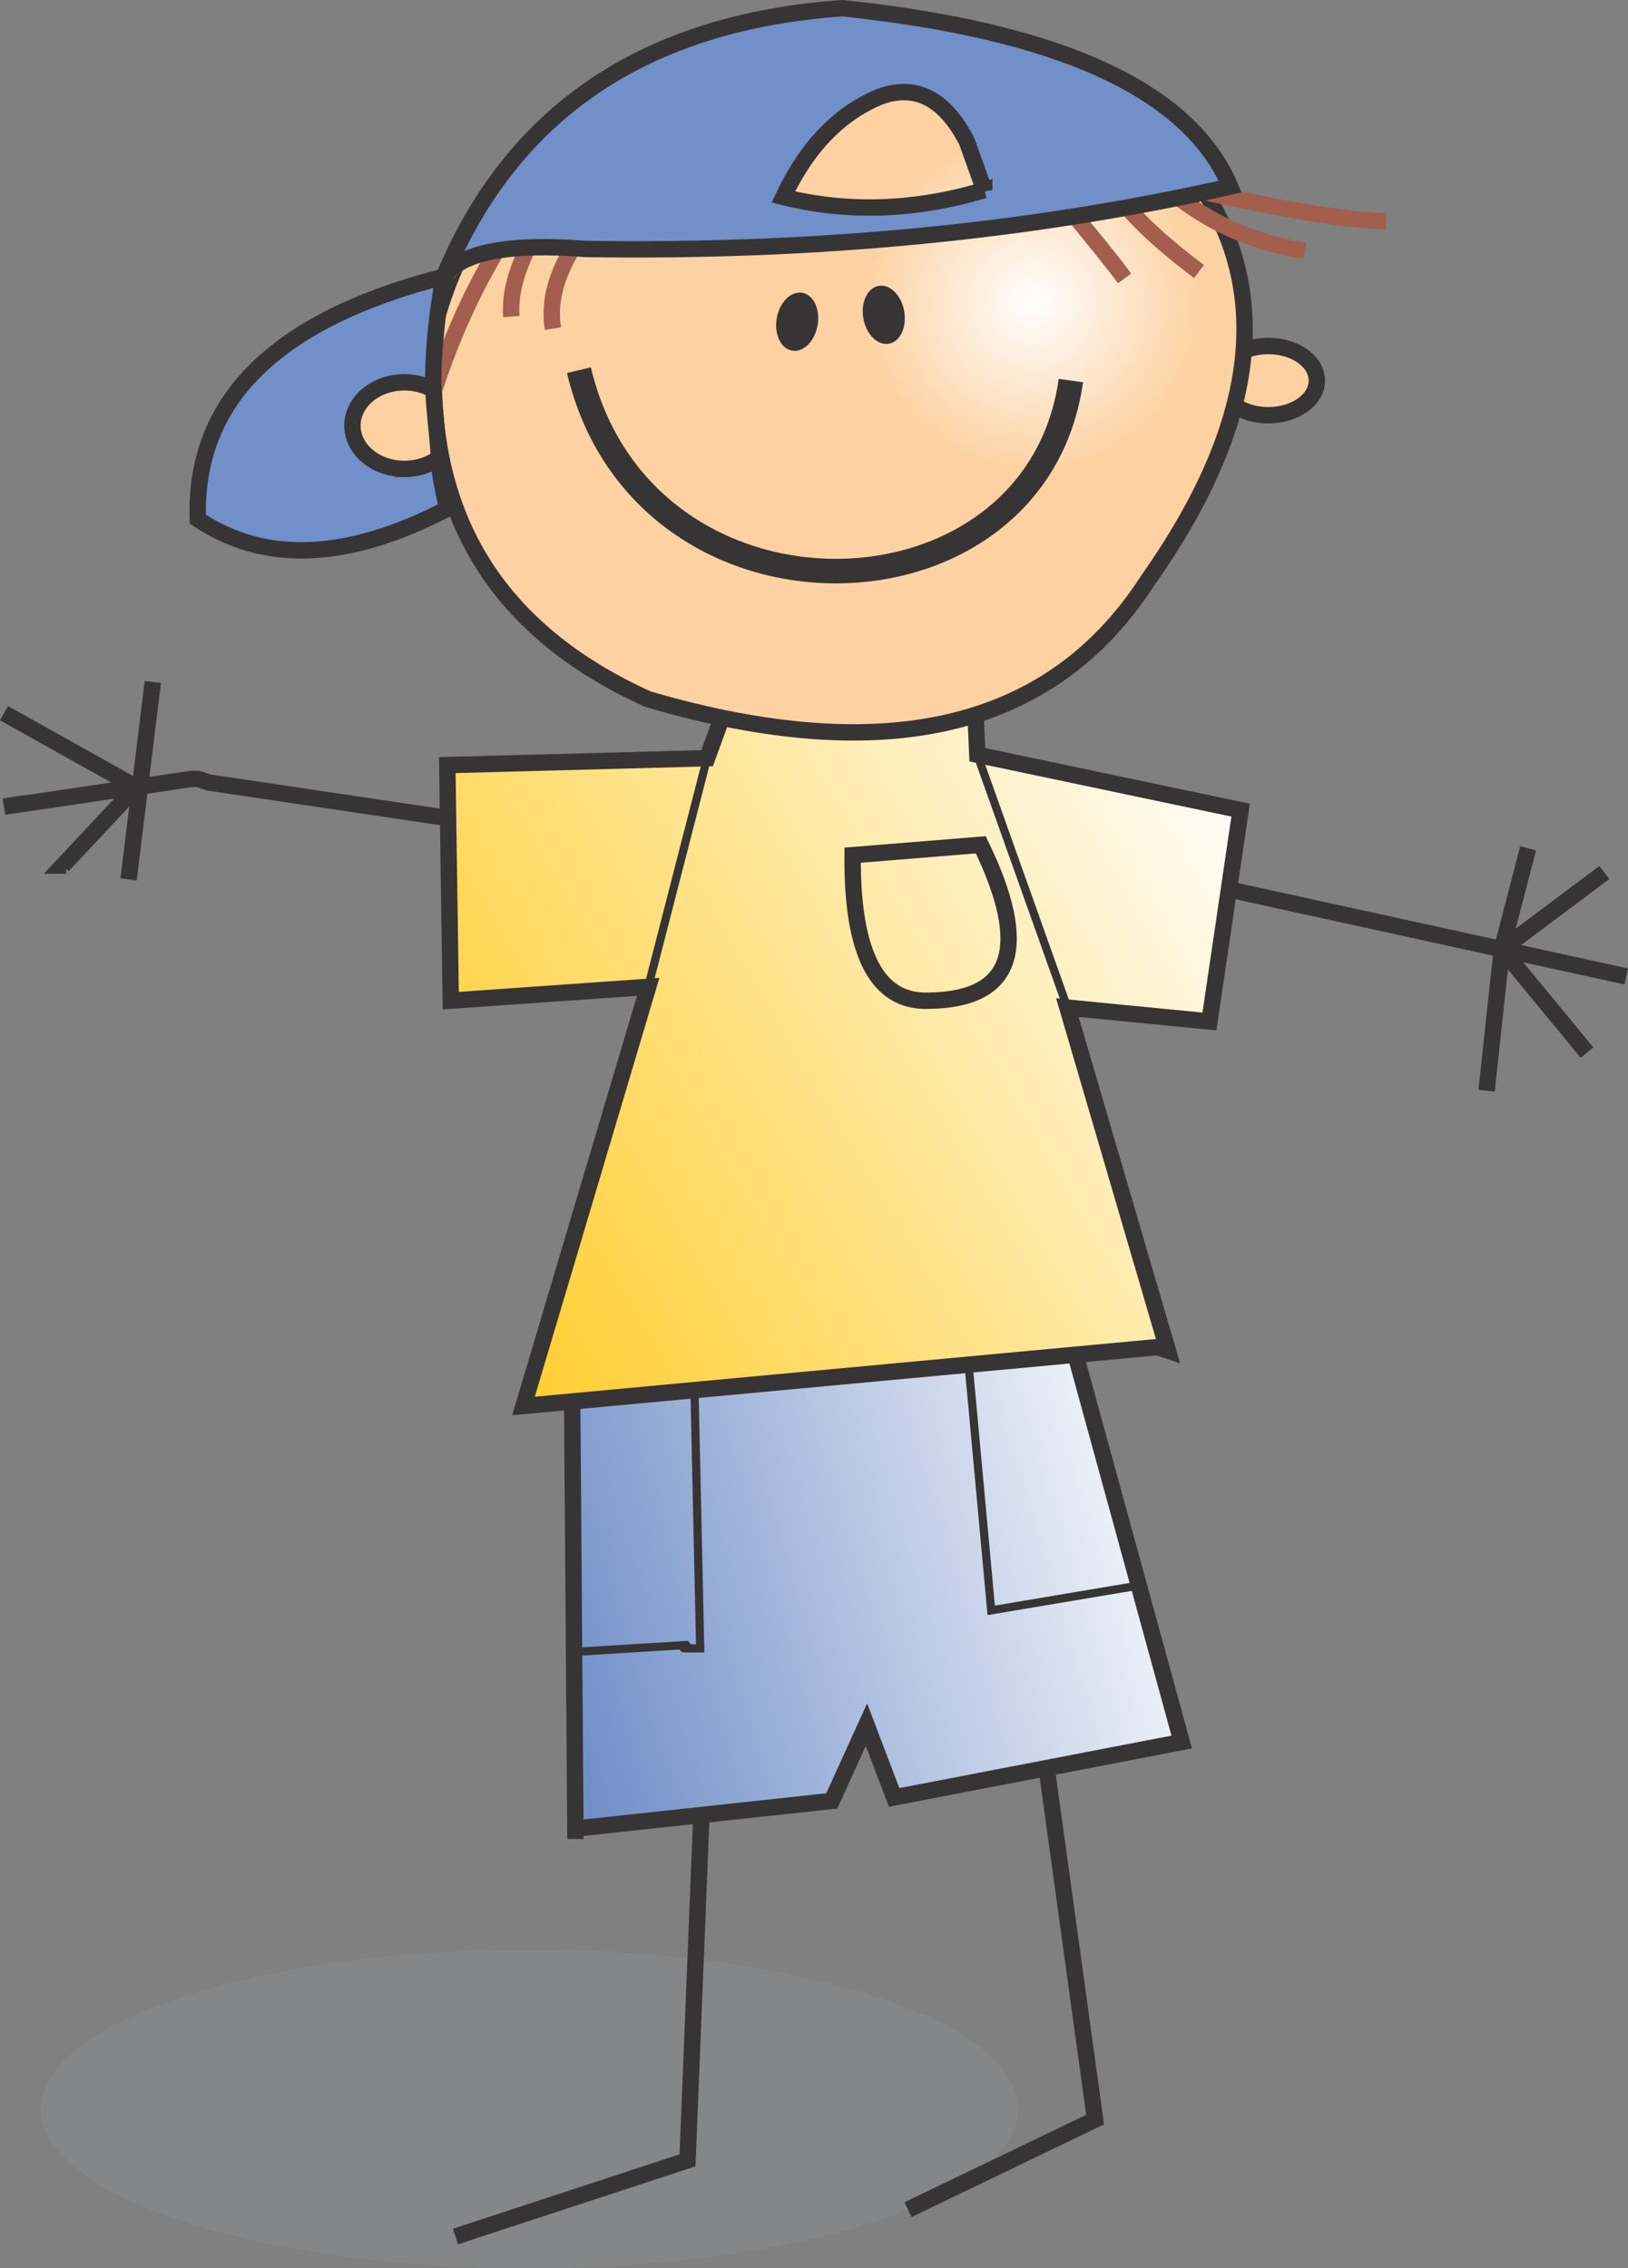 <?xml version="1.0" encoding="UTF-8"?>
<!DOCTYPE svg PUBLIC "-//W3C//DTD SVG 1.1//EN" "http://www.w3.org/Graphics/SVG/1.1/DTD/svg11.dtd">
<!-- Creator: CorelDRAW -->
<svg xmlns="http://www.w3.org/2000/svg" xml:space="preserve" width="99.469mm" height="138.599mm" style="shape-rendering:geometricPrecision; text-rendering:geometricPrecision; image-rendering:optimizeQuality; fill-rule:evenodd; clip-rule:evenodd"
viewBox="0 0 54.566 76.032"
 xmlns:xlink="http://www.w3.org/1999/xlink">
 <rect x="0" y="0" width="54.566" height="76.032" fill="#808080" stroke="none"/>
 <defs>
  <style type="text/css">
   <![CDATA[
    .str3 {stroke:#373435;stroke-width:0.11}
    .str1 {stroke:#373435;stroke-width:0.274}
    .str0 {stroke:#373435;stroke-width:0.549}
    .str4 {stroke:#A45E4D;stroke-width:0.549}
    .str2 {stroke:#373435;stroke-width:0.823}
    .fil1 {fill:none}
    .fil6 {fill:#373435}
    .fil7 {fill:#718FC8}
    .fil0 {fill:#848688}
    .fil4 {fill:#FDD1A1}
    .fil2 {fill:url(#id0)}
    .fil3 {fill:url(#id1)}
    .fil5 {fill:url(#id2)}
   ]]>
  </style>
  <linearGradient id="id0" gradientUnits="userSpaceOnUse" x1="18.54" y1="56.008" x2="40.24" y2="49.626">
   <stop offset="0" style="stop-color:#718FC8"/>
   <stop offset="1" style="stop-color:#FEFEFE"/>
  </linearGradient>
  <linearGradient id="id1" gradientUnits="userSpaceOnUse" x1="14.291" y1="43.171" x2="42.282" y2="26.584">
   <stop offset="0" style="stop-color:#FFCC29"/>
   <stop offset="1" style="stop-color:#FEFEFE"/>
  </linearGradient>
  <radialGradient id="id2" gradientUnits="userSpaceOnUse" cx="34.618" cy="10.145" r="5.745" fx="34.618" fy="10.145">
   <stop offset="0" style="stop-color:#FEFEFE"/>
   <stop offset="1" style="stop-color:#FDD1A1"/>
  </radialGradient>
 </defs>
 <g id="Camada_x0020_1">
  <g id="_193174536">
   <ellipse id="_193491304" class="fil0" cx="17.746" cy="70.691" rx="16.372" ry="5.341"/>
   <g>
    <polyline id="_193720296" class="fil1 str0" points="30.435,74.066 36.705,71.047 34.847,57.578 "/>
    <polyline id="_193720176" class="fil1 str0" points="23.584,58.971 23.044,72.413 15.264,74.967 "/>
    <polygon id="_193719384" class="fil2 str0" points="39.608,58.391 35.66,43.993 19.172,46.199 19.288,61.642 19.288,61.294 27.88,60.365 29.041,57.81 29.97,60.249 "/>
    <polyline id="_193720104" class="fil1 str1" points="38.17,53.146 33.222,53.978 32.344,44.436 32.525,45.038 "/>
    <path id="_193719840" class="fil1 str1" d="M23.256 45.652l0.212 9.603c-0.987,0 -0.341,0.007 -0.464,-0.116l-3.763 0.233 0 -0.001"/>
    <line id="_193719864" class="fil1 str0" x1="40.188" y1="29.594" x2="54.508" y2= "32.73" />
    <polyline id="_193716432" class="fil1 str0" points="53.774,29.246 50.338,31.817 53.193,35.284 "/>
    <polyline id="_193712808" class="fil1 str0" points="51.219,28.433 50.338,31.817 49.826,36.561 "/>
    <path id="_191679848" class="fil1 str0" d="M15.572 27.504l-8.592 -1.277c-0.422,-0.141 -0.226,-0.116 -0.581,-0.116l-6.265 0.929 0.692 -0.116"/>
    <polyline id="_193711824" class="fil1 str0" points="0.134,23.905 4.564,26.383 2.103,29.014 2.219,29.014 "/>
    <line id="_189534168" class="fil1 str0" x1="5.122" y1="22.86" x2="4.309" y2= "29.478" />
    <polygon id="_193713000" class="fil3 str0" points="17.546,47.128 21.726,33.078 15.108,33.542 14.992,25.646 23.7,25.414 24.629,22.86 32.641,22.627 32.757,25.298 41.582,27.156 40.537,34.239 35.776,33.775 39.143,45.27 38.795,45.154 "/>
    <line id="_193057120" class="fil1 str1" x1="21.726" y1="33.078" x2="23.7" y2= "25.414" />
    <line id="_193712856" class="fil1 str1" x1="35.776" y1="33.775" x2="32.757" y2= "25.298" />
    <path id="_193175736" class="fil1 str0" d="M31.131 33.542c2.837,-0.035 3.417,-1.776 1.742,-5.225l-4.296 0.348c-0.025,3.321 0.827,4.947 2.555,4.877z"/>
    <ellipse id="_193720344" class="fil4 str0" cx="42.511" cy="12.758" rx="1.626" ry="1.161"/>
    <path id="_193716984" class="fil5 str0" d="M31.015 1.494c4.422,0.172 7.546,1.821 9.371,4.947 2.275,3.654 1.629,8.004 -1.939,13.05 -3.207,4.952 -8.781,6.268 -16.721,3.948 -5.437,-2.454 -7.789,-6.745 -7.057,-12.871 1.811,-6.183 7.26,-9.208 16.346,-9.075z"/>
    <path id="_193715064" class="fil1 str2" d="M19.404 12.409c2.154,9.096 15.314,8.747 16.488,0.348"/>
    <ellipse id="_191680928" class="fil6 str3" transform="matrix(0.985 -0.174 0.174 0.985 29.622 10.552)" rx="0.639" ry="0.929"/>
    <ellipse id="_193711560" class="fil6 str3" transform="matrix(-0.985 -0.174 -0.174 0.985 26.719 10.784)" rx="0.639" ry="0.929"/>
    <path id="_191679824" class="fil1 str4" d="M35.544 6.662c1.057,1.268 1.773,2.158 2.148,2.671"/>
    <path id="_191679800" class="fil1 str4" d="M37.227 6.255c0.622,0.888 1.609,1.836 2.961,2.845"/>
    <path id="_193716744" class="fil1 str4" d="M38.679 5.907c1.396,1.356 3.08,2.188 5.051,2.497"/>
    <path id="_193720152" class="fil1 str4" d="M40.386 6.442c2.797,0.622 4.822,0.946 6.073,0.975"/>
    <path id="_193716096" class="fil1 str4" d="M19.752 7.532c-0.989,1.239 -1.395,2.401 -1.219,3.483"/>
    <path id="_193707768" class="fil1 str4" d="M17.952 7.823c-0.605,1.047 -0.876,1.976 -0.813,2.787"/>
    <path id="_193716768" class="fil1 str4" d="M17.081 7.707c-1.051,1.607 -1.905,3.428 -2.562,5.464"/>
    <path id="_193716720" class="fil1 str4" d="M15.291 8.877c-1.735,1.518 -3.171,2.986 -4.306,4.403"/>
    <path id="_191680448" class="fil7 str0" d="M19.636 8.345c7.707,0.119 14.906,-0.578 21.597,-2.09 -1.371,-3.227 -5.706,-5.221 -13.005,-5.98 -6.598,0.465 -11.049,3.465 -13.353,8.999 -5.628,1.439 -8.376,4.148 -8.244,8.128 2.233,1.502 5.02,1.386 8.36,-0.348 -0.589,-2.513 -0.628,-5.107 -0.116,-7.78 0.577,-0.819 2.164,-1.129 4.761,-0.929zm13.353 -1.974c-2.313,0.694 -4.558,0.771 -6.735,0.232 0.796,-1.684 1.879,-2.807 3.251,-3.367 1.195,-0.431 2.163,0.072 2.903,1.51 0.387,1.084 0.581,1.626 0.581,1.626z"/>
    <path id="_193174392" class="fil4 str0" d="M13.554 15.718c0.447,0 0.854,-0.14 1.162,-0.371 -0.071,-1.019 -0.143,-1.363 -0.19,-2.285 -0.278,-0.156 -0.612,-0.247 -0.972,-0.247 -0.962,0 -1.742,0.65 -1.742,1.451 0,0.802 0.78,1.451 1.742,1.451z"/>
   </g>
  </g>
 </g>
</svg>

